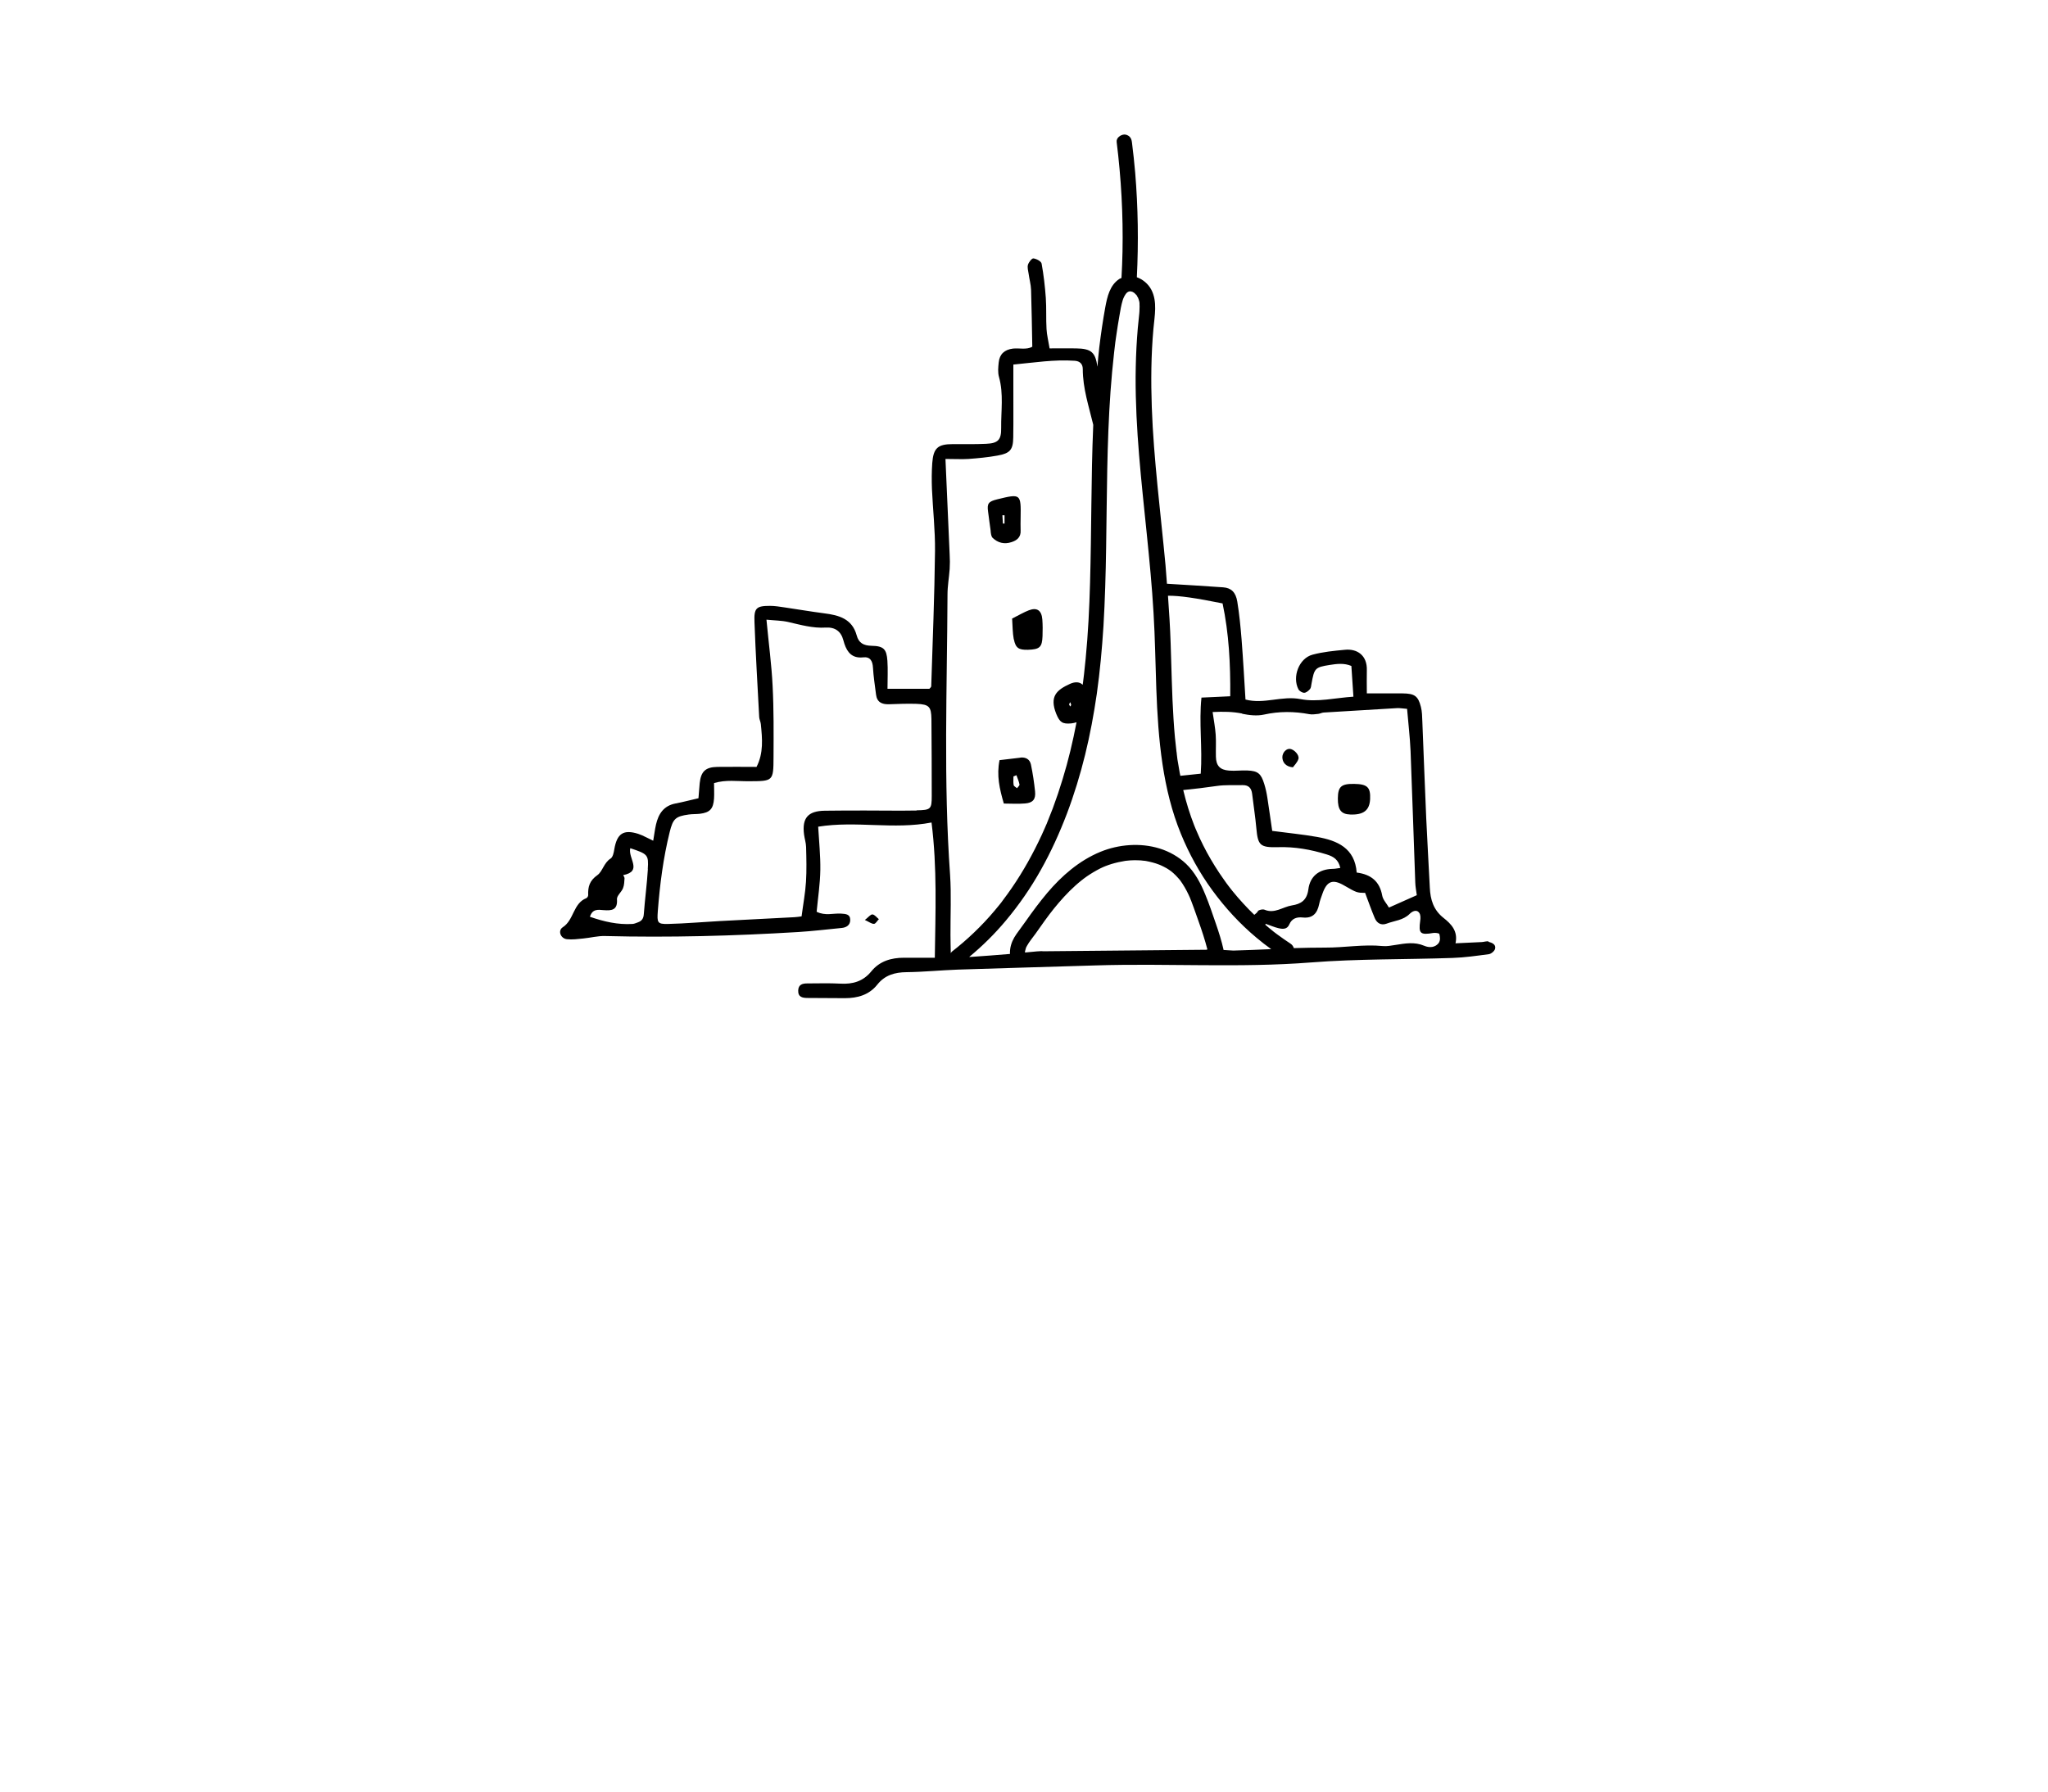 <?xml version="1.0" encoding="UTF-8"?>
<svg id="Guide__x26__Text" xmlns="http://www.w3.org/2000/svg" version="1.1" viewBox="0 0 200 175">
  <!-- Generator: Adobe Illustrator 29.7.1, SVG Export Plug-In . SVG Version: 2.1.1 Build 8)  -->
  <path d="M97.84,88.06s0,0,0,0c0,0,.01-.02.02-.03-.11.12-.06.08-.03.04Z"/>
  <path d="M111.3,29.62s0-.02-.01-.04c0,.02,0,.03.01.04,0,0,0,0,0,0Z"/>
  <path d="M110.78,28.6s0,0-.01,0c.04.04.06.05.05.04-.01-.01-.03-.03-.04-.04Z"/>
  <path d="M110.18,28.47s-.01,0-.02,0c0,0-.01,0-.02.01,0,0,.02,0,.05-.02,0,0,0,0,0,0Z"/>
  <path d="M110.35,28.43s-.03,0-.04,0c0,0,0,0,0,0,.02,0,.04,0,.05,0,0,0,0,0,0,0Z"/>
  <path d="M113.38,84.51s-.02-.01-.04-.02c0,0,0,0-.01,0,.04.02.07.03.07.03,0,0-.02,0-.02-.01Z"/>
  <path d="M99.64,74.01c-.64.07-1.27.15-2.03.24-.3,1.5,0,2.8.42,4.24.69,0,1.39.05,2.08-.01.76-.06,1.05-.41.97-1.18-.09-.87-.22-1.74-.4-2.61-.11-.53-.51-.75-1.05-.69ZM99.32,76.99c-.11-.1-.31-.19-.33-.3-.05-.28-.02-.57-.02-.85.1-.04.19-.08.29-.12.11.3.24.6.3.91.02.1-.16.24-.25.37Z"/>
  <path d="M85.83,89.79c-.21-.17-.41-.45-.63-.47-.19-.01-.4.28-.74.54.41.19.66.39.89.38.16,0,.31-.29.47-.45Z"/>
  <path d="M99.01,62.44c.17.87.48,1.05,1.38,1.03,1.15-.04,1.38-.25,1.42-1.35.02-.53.02-1.07-.02-1.61-.07-.89-.52-1.2-1.31-.9-.5.19-.96.47-1.64.81.05.72.04,1.38.16,2.02Z"/>
  <path d="M145.38,91.96c-.21-.05-.45.05-.68.06-.77.04-1.55.07-2.56.12.26-1.19-.42-1.89-1.17-2.48-.99-.78-1.29-1.8-1.34-2.97-.11-2.26-.25-4.51-.35-6.77-.14-3.15-.25-6.3-.38-9.45-.02-.48-.02-.96-.14-1.42-.27-1.07-.62-1.31-1.79-1.32-1.12-.01-2.24,0-3.49,0,0-.83-.02-1.54,0-2.25.05-1.49-.97-2.13-2.14-2.01-1.06.1-2.14.2-3.17.48-1.31.35-2,2.16-1.37,3.38.09.17.37.34.56.34.19,0,.42-.19.56-.35.11-.12.12-.33.15-.5.28-1.55.33-1.64,1.79-1.87.69-.11,1.41-.2,2.11.1.07,1.03.13,2,.2,3-1.74.11-3.53.56-5.16.24-1.83-.36-3.55.52-5.38.04-.12-1.96-.23-3.91-.38-5.85-.1-1.24-.22-2.48-.42-3.71-.15-.93-.6-1.34-1.37-1.4-1.83-.13-3.67-.24-5.5-.35-.05-.6-.09-1.2-.14-1.81-.24-2.58-.53-5.15-.78-7.72-.25-2.57-.47-5.14-.56-7.71-.09-2.56-.07-5.12.16-7.67.11-1.26.41-2.64-.21-3.82-.3-.56-.82-1-1.41-1.21.17-3.4.12-6.8-.16-10.19-.09-1-.19-2-.32-3-.03-.2-.07-.37-.22-.53-.13-.13-.34-.23-.53-.22-.36.02-.8.33-.74.74.44,3.54.64,7.12.57,10.69-.02.86-.05,1.72-.1,2.58-.07.03-.13.05-.2.09-.94.61-1.19,1.74-1.38,2.76-.24,1.31-.43,2.62-.59,3.94-.08.62-.12,1.25-.18,1.88-.2-1.4-.58-1.77-2.1-1.79-.83-.01-1.65,0-2.57,0-.12-.74-.27-1.31-.3-1.89-.06-1.01,0-2.03-.07-3.04-.08-1.12-.21-2.25-.41-3.35-.04-.23-.5-.47-.8-.51-.15-.02-.45.36-.53.61-.08.26.01.58.06.88.07.53.22,1.05.24,1.57.06,1.83.08,3.66.12,5.57-.58.32-1.26.11-1.89.18-.82.1-1.31.54-1.39,1.35-.05.47-.1.98.03,1.43.46,1.65.19,3.32.21,4.98.02,1.17-.32,1.49-1.47,1.54-1.08.05-2.16.03-3.24.03-1.47,0-1.91.37-2.02,1.86-.06.83-.06,1.67-.03,2.51.09,2.02.32,4.04.3,6.06-.05,4.41-.23,8.81-.37,13.22,0,.09-.13.19-.18.25h-4.09c0-.97.05-1.86-.01-2.74-.08-1.13-.36-1.44-1.55-1.46-.78-.02-1.25-.27-1.45-1.02-.44-1.61-1.72-1.97-3.16-2.15-1.3-.17-2.59-.39-3.88-.58-.47-.07-.95-.15-1.42-.15-1.34,0-1.58.2-1.52,1.59.11,3.09.3,6.18.46,9.27.01.23.14.46.16.69.14,1.41.28,2.82-.42,4.18-1.31,0-2.57-.02-3.83,0-1.16.02-1.6.45-1.72,1.59-.05.51-.08,1.03-.12,1.47-.84.19-1.53.38-2.23.51-1.17.22-1.68,1.02-1.92,2.07-.11.49-.17.99-.27,1.57-.6-.28-1.01-.52-1.46-.67-1.45-.46-2.08-.03-2.34,1.51-.05.32-.14.76-.36.9-.66.41-.79,1.27-1.29,1.62-.78.55-.93,1.15-.9,1.96,0,.1-.09.25-.18.29-1.3.51-1.2,2.13-2.3,2.84-.51.33-.22,1.1.4,1.17.53.06,1.07-.02,1.6-.07.71-.07,1.42-.26,2.12-.24,6.29.16,12.58-.01,18.86-.39,1.43-.09,2.85-.26,4.27-.4.46-.05.82-.28.82-.78,0-.59-.47-.59-.9-.62-.75-.05-1.53.24-2.38-.18.13-1.38.34-2.73.36-4.09.02-1.4-.13-2.8-.21-4.22,3.73-.6,7.36.31,11.07-.41.56,4.45.38,8.77.32,13.21-1.11,0-2.06,0-3.01,0-1.25,0-2.38.33-3.19,1.33-.8.98-1.81,1.27-3.03,1.2-1.08-.06-2.16-.02-3.24-.02-.46,0-.84.11-.87.67-.03.68.42.75.95.75,1.2,0,2.4.02,3.6.02,1.24,0,2.37-.31,3.18-1.33.73-.92,1.7-1.2,2.85-1.21,1.67-.02,3.34-.19,5.01-.25,4.49-.15,8.98-.27,13.47-.41,7.01-.22,14.01.26,21.02-.29,4.59-.36,9.21-.28,13.82-.44,1.19-.04,2.37-.21,3.55-.37.23-.03.54-.3.6-.51.12-.45-.31-.61-.65-.7ZM63.27,84.88c-.09,1.48-.29,2.95-.4,4.43-.03.43-.22.66-.59.79-.17.06-.34.14-.51.15-1.44.09-2.8-.23-4.16-.7.24-.79.81-.7,1.33-.65.79.06,1.39.01,1.31-1.07-.02-.34.44-.69.59-1.07.12-.3.13-.65.15-.97,0-.1-.08-.2-.13-.31,1.92-.38.45-1.64.69-2.63,1.71.57,1.8.64,1.71,2.04ZM89.53,79.17c-1.68.03-3.35,0-5.03,0-1.32,0-2.64,0-3.95.02-1.64.02-2.24.71-2.03,2.32.05.41.19.81.2,1.22.03,1.13.06,2.27-.01,3.4-.07,1.11-.28,2.21-.43,3.38-.24.03-.47.07-.7.08-2.44.13-4.88.25-7.33.38-1.66.09-3.33.24-4.99.28-1.08.03-1.1-.14-1.02-1.26.2-2.6.53-5.18,1.16-7.72.32-1.29.56-1.53,1.86-1.71.36-.05.72-.03,1.08-.07.98-.12,1.32-.47,1.39-1.49.03-.47,0-.95,0-1.51,1.16-.35,2.29-.17,3.4-.18,2.37-.01,2.4.01,2.41-2.35.01-2.32.03-4.65-.09-6.97-.1-2.06-.38-4.11-.6-6.46.82.08,1.48.08,2.1.22,1.22.28,2.42.63,3.7.55.91-.05,1.48.37,1.71,1.24.03.11.06.23.1.34.29.87.78,1.44,1.83,1.33.68-.08.92.34.96.99.05.88.19,1.76.3,2.64.09.75.57.97,1.26.95.9-.03,1.8-.07,2.69-.04,1.24.05,1.44.28,1.46,1.49.02,2.5.03,5.01.03,7.51,0,1.28-.09,1.38-1.47,1.4ZM121.3,69.72c.69.14,1.45.23,2.13.08,1.49-.33,2.95-.32,4.44-.04.28.05.58,0,.87-.03.18-.02.34-.12.52-.13,2.38-.15,4.77-.29,7.15-.43.29-.02.57.04,1,.07.12,1.42.28,2.76.34,4.11.17,4.28.3,8.57.46,12.85.01.4.09.8.15,1.24-.87.39-1.73.77-2.72,1.21-.24-.41-.59-.77-.66-1.18-.25-1.37-1.08-2.06-2.49-2.24-.18-2.39-1.89-3.13-3.87-3.48-1.4-.25-2.82-.38-4.38-.59-.15-1.01-.3-2.11-.47-3.21-.07-.47-.17-.93-.31-1.38-.31-1.01-.62-1.27-1.64-1.31-.6-.03-1.2.06-1.8.01-.89-.07-1.26-.48-1.28-1.36-.02-.72.03-1.43-.02-2.15-.05-.69-.18-1.38-.3-2.21,1.05-.05,1.96-.04,2.9.15ZM122.85,89.02c-.11.14-.23.24-.36.34-.38-.36-.74-.74-1.09-1.12-.35-.38-.69-.77-1.02-1.18-.08-.1-.15-.19-.23-.29-.03-.04-.07-.09-.1-.13-.02-.03-.05-.06-.07-.09-.15-.2-.31-.41-.45-.62-.61-.85-1.16-1.74-1.66-2.65-.25-.46-.48-.92-.7-1.39-.11-.23-.21-.46-.31-.7,0-.02-.01-.03-.02-.05,0,0,0,0,0,0-.02-.06-.05-.12-.08-.18-.05-.12-.1-.24-.15-.37-.42-1.08-.76-2.18-1.03-3.3-.01-.04-.02-.08-.03-.12,1.1-.11,2.2-.24,3.29-.4.82-.12,1.68-.06,2.51-.08.59-.01.86.29.93.86.13,1.12.31,2.23.41,3.35.15,1.66.35,1.9,2.12,1.85,1.64-.05,3.2.23,4.75.71.69.21,1.15.52,1.33,1.32-.31.04-.53.09-.76.09-1.34.03-2.2.74-2.36,2-.14,1.06-.71,1.43-1.61,1.57-.89.14-1.68.84-2.67.42-.18-.07-.55,0-.67.15ZM119.39,58.93c.62,2.92.78,5.93.75,9.08-.89.04-1.76.08-2.81.13-.26,2.46.11,4.89-.07,7.43-.66.07-1.33.14-1.99.21-.02-.09-.04-.19-.06-.28-.05-.29-.1-.59-.15-.88-.05-.29-.11-.59-.13-.89.01.19,0-.04-.01-.09,0-.08-.02-.15-.03-.23-.02-.15-.04-.31-.05-.46-.03-.31-.07-.62-.1-.92-.06-.61-.1-1.22-.14-1.83-.16-2.46-.19-4.92-.28-7.39-.05-1.54-.15-3.08-.26-4.62,1.14-.01,2.7.22,5.33.75ZM111.16,29.08s0,.02,0,.03c-.04-.07-.03-.08,0-.03ZM92.31,44.83c.97,0,1.62.04,2.26,0,.95-.07,1.9-.16,2.84-.33,1.23-.22,1.52-.56,1.54-1.77.03-1.79,0-3.58.01-5.37,0-.53,0-1.07,0-1.75,2.01-.19,3.98-.51,6-.37.49.03.78.31.78.81,0,1.88.59,3.64,1.02,5.43,0,.03,0,.06,0,.09-.11,2.56-.15,5.12-.18,7.68-.03,2.56-.06,5.13-.13,7.69-.07,2.47-.19,4.95-.43,7.41-.05.51-.1,1.01-.16,1.52-.03.25-.06.49-.09.74-.01.09-.02.19-.04.28-.28-.28-.71-.33-1.24-.09-1.29.59-2.03,1.21-1.34,2.93.34.83.61,1.01,1.47.93.18-.02.35-.06.51-.11-.36,1.88-.8,3.74-1.36,5.56-.29.96-.61,1.91-.96,2.85-.18.47-.36.93-.55,1.39,0,.02-.04.1-.05.13-.01.03-.02.05-.03.06-.05.12-.11.25-.16.37-.1.22-.2.45-.3.67-.83,1.79-1.79,3.52-2.91,5.15-.28.4-.56.8-.86,1.19-.03.04-.06.07-.08.11,0,0,0,0,0,0,0,0-.02.02-.02.03,0,0,0,0,0,0,0,0,0,0,0,0,0,.01-.02.02-.02.03-.08.1-.15.19-.23.29-.15.19-.31.38-.47.57-.63.75-1.3,1.46-2.01,2.14-.69.66-1.42,1.29-2.17,1.87-.04.03-.07.1-.1.15-.01-.61-.03-1.2-.03-1.77-.01-1.97.09-3.95-.04-5.91-.65-9.12-.29-18.24-.25-27.36,0-.83.15-1.65.21-2.48.03-.48.03-.95,0-1.43-.13-3.03-.26-6.06-.41-9.34ZM104.6,68.88s-.06.09-.08.13c-.04-.07-.11-.14-.11-.21,0-.07.07-.14.12-.21.03.1.05.19.08.29ZM101.85,92.93c0-.07-.95.03-1.75.11,0-.04,0-.07,0-.11,0,.01,0,.02,0,.03,0-.02,0-.03,0-.05,0,0,0,0,0-.01,0-.01,0-.01,0-.02,0,.01,0,.02,0,.03,0,0,0,.01,0,.02.01-.05.02-.07.02-.08.02-.1.05-.19.08-.29,0,0,0,0,0,0,.03-.06.06-.11.09-.17.23-.42.55-.79.83-1.18.31-.42.59-.85.9-1.27.16-.22.32-.43.48-.65.04-.05.07-.1.11-.14,0,0,0,0,0,0,.01-.02.03-.03.04-.05.08-.1.16-.2.24-.31.66-.82,1.36-1.6,2.14-2.3.19-.17.39-.34.58-.49.05-.04.09-.07.14-.11-.15.13.01,0,.05-.04.11-.08.22-.16.33-.24.42-.29.86-.55,1.31-.78.1-.05.2-.1.3-.14.05-.02.1-.04.14-.06-.21.1,0,0,.05-.02.21-.08.42-.16.63-.22.43-.13.88-.23,1.32-.3,0,0,0,0,0,0,.06,0,.12-.01.18-.02.11-.01.22-.02.33-.03.23-.01.46-.02.69-.01.22,0,.44.02.66.05.01,0,.03,0,.04,0,.04,0,.08.01.13.02.11.02.23.04.34.07.21.05.42.1.63.17.1.03.19.06.28.1.04.02.09.03.13.05-.01,0-.01,0-.03-.01.01,0,.03.01.04.02,0,0,.01,0,.02,0,.03.01.06.03.04.02.19.09.38.18.57.29.09.05.17.1.25.16.05.03.09.06.14.1.01,0,.04.03.07.05.02.02.06.05.07.06.04.04.09.07.13.11.09.08.17.16.25.24.08.08.15.16.23.25.05.05.09.11.14.16.01.02.03.03.04.05,0,0,0,0,0,0,.32.44.59.91.82,1.4.05.11.1.22.15.33,0,.02.02.04.02.06.03.07.06.15.09.22.09.23.18.47.26.7.16.43.31.86.46,1.3.32.9.62,1.81.86,2.74-.03,0-.07.02-.07.03-5.34.05-10.65.1-16.04.15ZM119.49,92.78c-.19-.86-.46-1.71-.75-2.55-.33-.96-.65-1.92-1.04-2.86-.45-1.1-1.01-2.17-1.88-3-.73-.69-1.62-1.19-2.58-1.49-1.87-.58-4-.41-5.79.33-2.06.85-3.77,2.34-5.19,4.02-.73.87-1.41,1.78-2.06,2.71-.31.44-.63.86-.94,1.3-.31.44-.54.93-.61,1.47-.02.16-.03.31-.02.47-1.27.1-2.55.21-3.82.29-.05,0-.11,0-.16,0,1.3-1.07,2.5-2.26,3.58-3.55,1.29-1.54,2.43-3.19,3.41-4.94.99-1.76,1.83-3.61,2.55-5.5.71-1.88,1.3-3.81,1.78-5.76.48-1.96.85-3.95,1.14-5.95.31-2.2.51-4.4.65-6.61.15-2.55.22-5.1.26-7.65.04-2.55.06-5.11.11-7.66.05-2.55.14-5.09.32-7.63.09-1.27.21-2.53.35-3.79.04-.31.07-.62.11-.93,0-.07.02-.14.03-.21,0-.03,0-.06.01-.09,0,0,0,0,0,0,.02-.16.04-.32.07-.48.09-.63.19-1.26.3-1.88.09-.52.17-1.05.33-1.55.02-.05.04-.11.06-.16,0,0,0-.02.02-.04.01-.03.04-.1.05-.11.03-.06.06-.11.09-.16.02-.04.05-.08.08-.12,0,0,0,0,0,0,0,0,0,0,0,0,.03-.03.06-.07.09-.1.01-.01.02-.02.03-.03.03-.02.05-.03.08-.05,0,0,0-.01.02-.02,0,0,.01,0,.02,0,.02,0,.04-.02.05-.03-.02.02-.03.01-.04.02.04-.01.08-.02.12-.03-.02,0-.02,0-.04,0,.01,0,.03,0,.04,0,0,0,.02,0,.02,0,.04,0,.05,0,.03,0,.01,0,.03,0,.04,0,.04.01.1.02.13.03.01,0,.02,0,.04.01.05.02.1.05.14.08.02.01.04.02.06.04,0,0-.01-.01-.02-.02.01.01.02.02.03.03,0,0,0,0,0,0,.02.01.03.03.03.03.02.01.03.03.04.04.04.04.09.09.13.13.01.02.03.04.04.05-.01,0-.01-.01-.02-.02,0,0,0,0,.01.02.05.08.09.17.14.26,0,.03.02.05.03.08.03.08.05.16.07.24,0,0,.01.09.02.15,0-.03,0-.06,0,.01,0,0,0,.01,0,.02,0,0,0,0,0,0,0,0,0,0,0,0,0,.03,0,.06,0,.09.01.15.01.3,0,.45,0,.31-.04.61-.07.91-.07.63-.13,1.27-.17,1.9-.09,1.27-.13,2.54-.14,3.8-.01,2.56.13,5.13.34,7.68.21,2.57.49,5.13.75,7.69.26,2.56.51,5.12.66,7.7.15,2.46.18,4.93.27,7.4.09,2.48.24,4.96.61,7.41.35,2.31.9,4.6,1.79,6.77.8,1.96,1.82,3.81,3.07,5.52,1.25,1.71,2.69,3.28,4.32,4.64.46.39.94.76,1.43,1.11-1.23.05-2.47.11-3.7.14-.13,0-.53-.03-.98-.06ZM140.54,92.06c-.36.51-.95.54-1.46.32-.94-.4-1.86-.23-2.8-.08-.41.06-.83.15-1.24.11-1.88-.19-3.75.16-5.63.15-1.02,0-2.04.02-3.06.05-.05-.17-.16-.33-.33-.44-.44-.29-.87-.59-1.29-.9-.09-.07-.18-.14-.28-.21.17.12,0,0-.04-.03-.06-.05-.12-.09-.17-.14-.2-.16-.4-.32-.59-.49-.03-.03-.06-.06-.09-.08.02-.03.04-.05.05-.08.46.16.84.33,1.23.42.41.1.86.14,1.07-.37.26-.6.75-.73,1.32-.67.98.1,1.41-.43,1.59-1.29.07-.35.2-.68.32-1.02.43-1.25,1-1.47,2.12-.82,1.23.71,1.26.72,2.05.72.31.82.6,1.65.94,2.46.21.5.62.75,1.16.55.76-.29,1.62-.32,2.26-.96.19-.19.64-.5.93-.09.14.19.13.53.09.78-.17,1.23,0,1.4,1.28,1.18.19-.03.57.02.59.1.07.26.11.62-.03.81Z"/>
  <path d="M126.26,74.95c.15-.21.44-.48.54-.82.11-.37-.41-.92-.81-.98-.37-.05-.75.35-.76.8,0,.52.34.94,1.03,1Z"/>
  <path d="M131.86,79.56c1.3.05,1.89-.41,1.94-1.51.05-1.15-.27-1.46-1.55-1.48-1.27-.02-1.59.26-1.6,1.42-.01,1.11.32,1.54,1.21,1.57Z"/>
  <path d="M96.74,51.88c.03.23.05.52.2.66.51.49,1.14.64,1.82.42.55-.17.95-.49.91-1.15-.02-.42,0-.83,0-1.25.04-2.33.01-2.35-2.27-1.79-.87.21-1.02.41-.91,1.19.09.64.16,1.29.26,1.93ZM98.1,50.33v.81c-.05,0-.11,0-.16,0-.02-.27-.03-.54-.05-.81.07,0,.14,0,.2,0Z"/>
</svg>